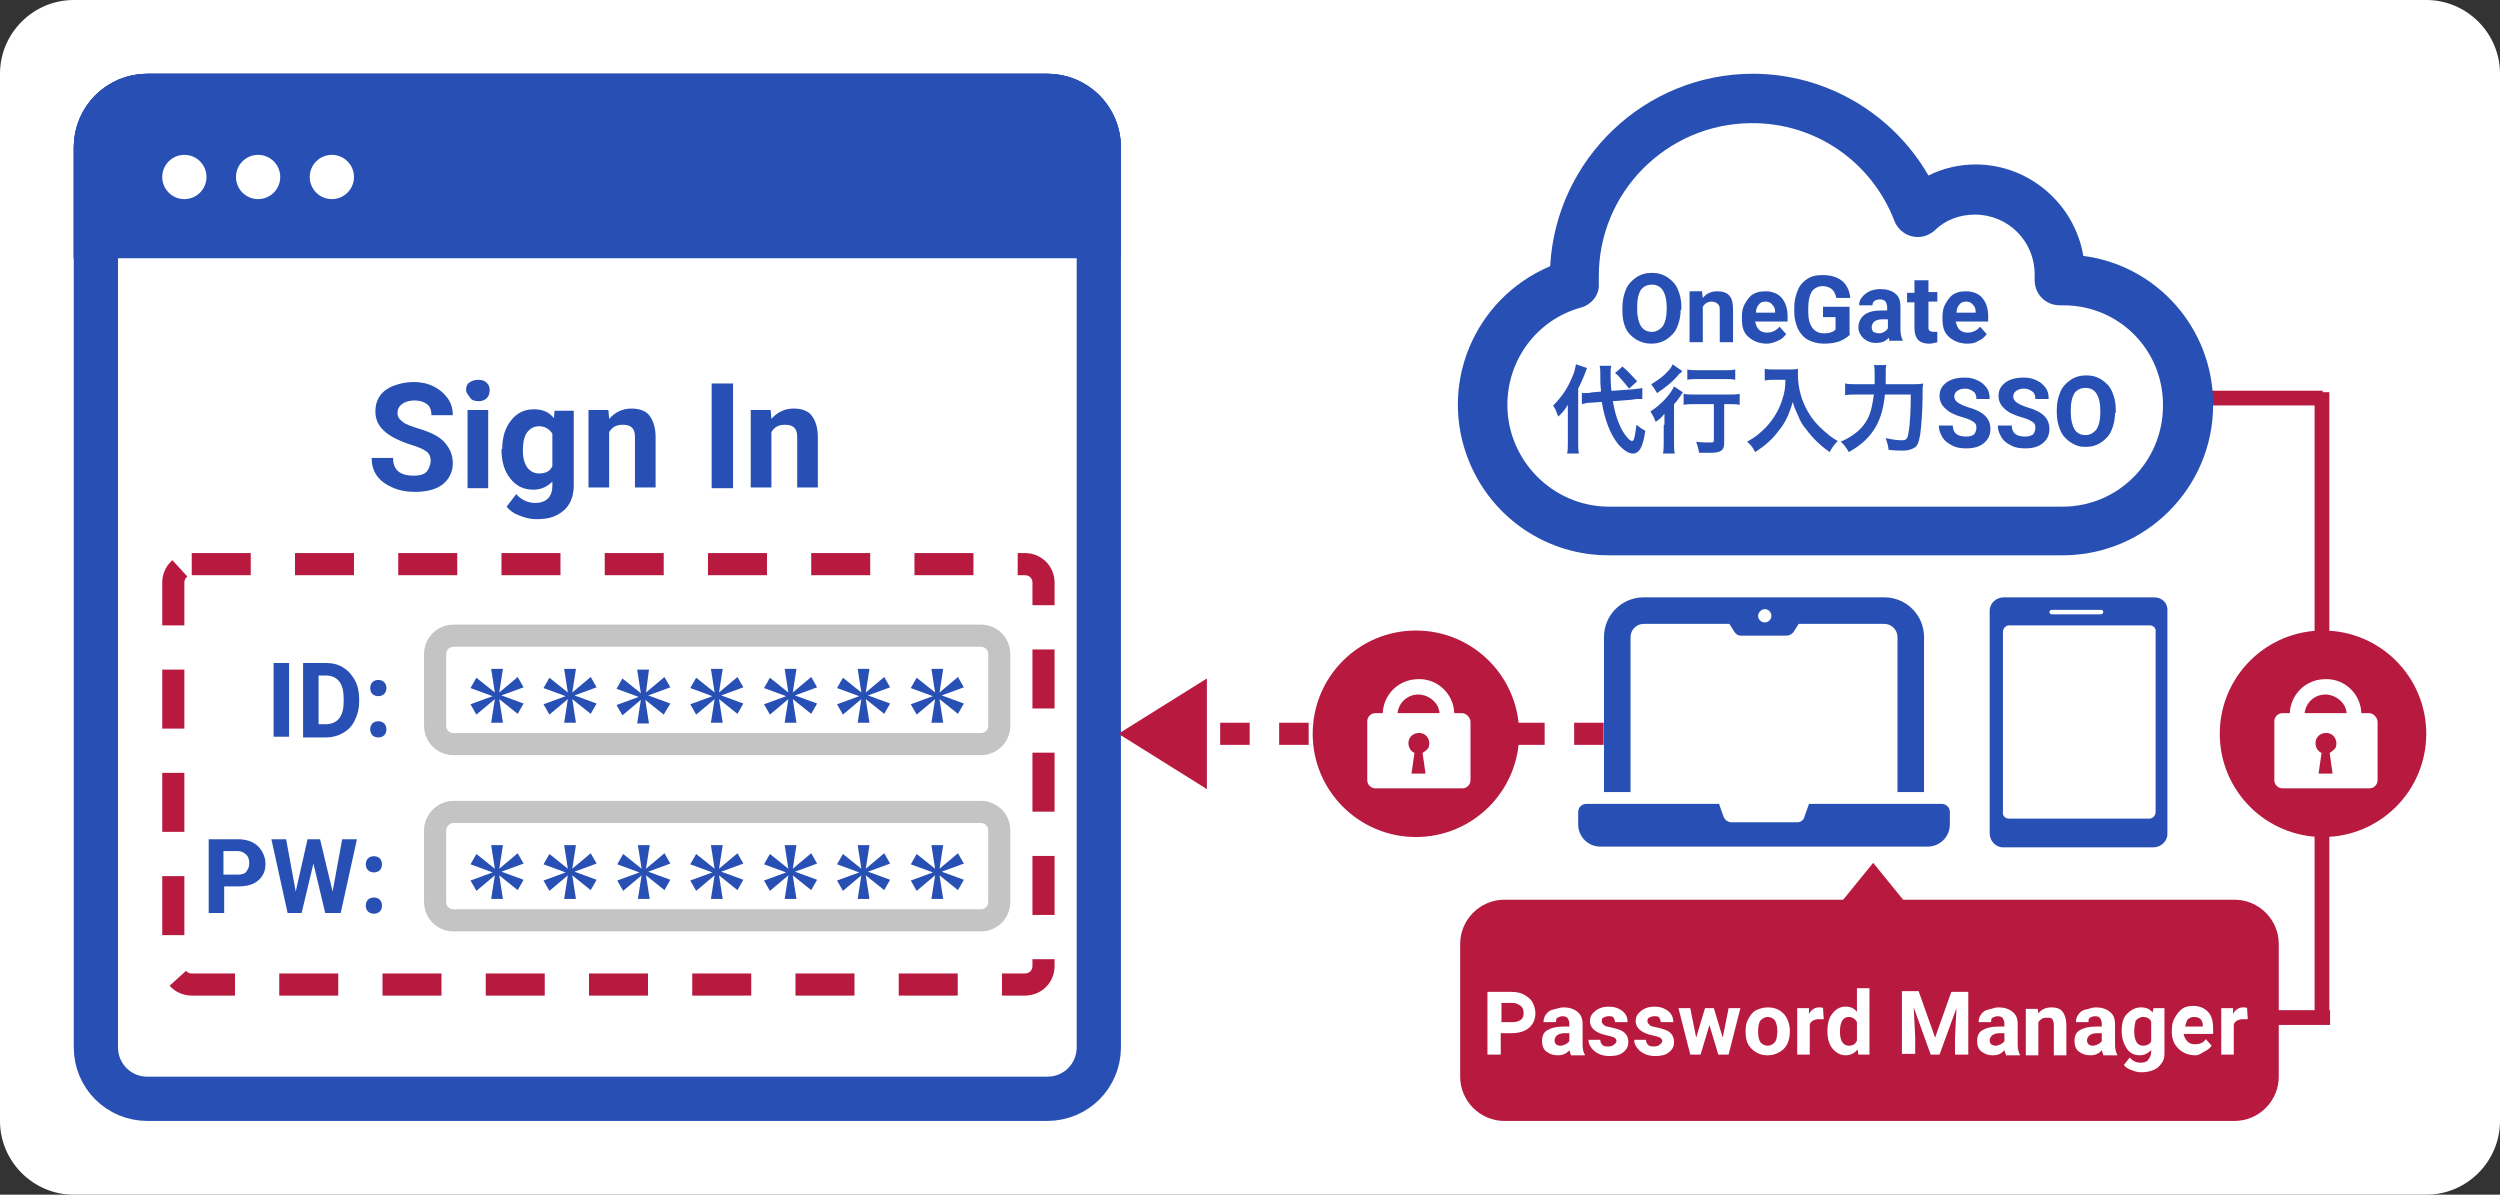 <?xml version="1.0" encoding="utf-8"?>
<!-- Generator: Adobe Illustrator 26.0.1, SVG Export Plug-In . SVG Version: 6.00 Build 0)  -->
<svg version="1.1" id="レイヤー_1" xmlns="http://www.w3.org/2000/svg" xmlns:xlink="http://www.w3.org/1999/xlink" x="0px"
	 y="0px" viewBox="0 0 339 162" style="enable-background:new 0 0 339 162;" xml:space="preserve">
<rect x="0" y="0" width="339" height="162" fill="#333333" stroke="none"/>
<style type="text/css">
	.st0{fill:#FFFFFF;}
	.st1{fill:#2850B4;}
	.st2{fill:none;stroke:#B7193F;stroke-width:2;}
	.st3{fill:none;stroke:#B7193F;stroke-width:2;stroke-linecap:square;}
	.st4{enable-background:new    ;}
	.st5{fill:none;stroke:#2850B4;stroke-width:6;}
	.st6{fill:none;stroke:#C4C4C4;stroke-width:3;}
	.st7{fill:none;}
	.st8{fill:none;stroke:#B7193F;stroke-width:3;stroke-dasharray:8,6;}
	.st9{fill:#B7193F;}
	.st10{fill:none;stroke:#B7193F;stroke-width:3;stroke-dasharray:4,4;}
</style>
<g>
	<path id="bg" class="st0" d="M10,0h319c5.5,0,10,4.5,10,10v142c0,5.5-4.5,10-10,10H10c-5.5,0-10-4.5-10-10V10C0,4.5,4.5,0,10,0z"/>
	<path id="タブレット" class="st1" d="M292.1,81h-20.4c-1,0-1.9,0.8-1.9,1.8c0,0,0,0,0,0V113c0,1,0.8,1.9,1.8,1.9c0,0,0,0,0,0
		h20.4c1,0,1.9-0.8,1.9-1.8c0,0,0,0,0,0V82.9C294,81.8,293.2,81,292.1,81C292.2,81,292.1,81,292.1,81 M278.2,82.7h6.7
		c0.2,0,0.3,0.1,0.3,0.3c0,0,0,0,0,0c0,0.2-0.2,0.3-0.3,0.3h-6.7c-0.2,0-0.3-0.2-0.3-0.3C277.9,82.8,278.1,82.7,278.2,82.7
		 M292.3,110.1c0,0.5-0.4,0.9-0.8,0.9h-19.1c-0.5,0-0.9-0.4-0.8-0.9c0,0,0,0,0,0V85.7c0-0.5,0.4-0.9,0.8-0.9h19.1
		c0.5,0,0.9,0.4,0.8,0.9c0,0,0,0,0,0V110.1z"/>
	<g id="_" transform="translate(1313.357 3020.48)">
		<line id="線_1" class="st2" x1="-998.5" y1="-2967.3" x2="-998.5" y2="-2882"/>
		<line id="線_2" class="st2" x1="-998.4" y1="-2966.5" x2="-1016.4" y2="-2966.5"/>
		<line id="線_3" class="st3" x1="-998.4" y1="-2882.5" x2="-1022.4" y2="-2882.5"/>
	</g>
	<path id="cloud-2" class="st1" d="M204.4,54.9c0-6.2,4.1-11.6,10-13.2c1.4-0.4,2.5-1.7,2.4-3.2v-0.9c-0.1-11.5,9.2-20.8,20.6-20.9
		c8.7-0.1,16.4,5.2,19.5,13.3c0.7,1.7,2.6,2.6,4.4,1.9c0.4-0.2,0.8-0.4,1.1-0.7c1.4-1.4,3.4-2.1,5.4-2.1c4.5,0,8.1,3.6,8.1,8.1v0.8
		c0,1.9,1.5,3.4,3.4,3.4c0,0,0,0,0,0h0.5c7.5,0,13.5,6,13.5,13.5c0,0,0,0.1,0,0.1c0,7.6-6.1,13.7-13.6,13.7H218
		C210.5,68.6,204.4,62.4,204.4,54.9 M237.7,10c-14.6,0-26.7,11.5-27.5,26.1c-10.4,4.4-15.3,16.3-10.9,26.7
		c3.2,7.6,10.6,12.5,18.8,12.5h61.6c11.3,0,20.4-9.2,20.4-20.4c0,0,0-0.1,0-0.1v-0.2c-0.1-10.1-7.6-18.6-17.6-19.9
		c-1.2-7.1-7.4-12.4-14.6-12.4c-2.2,0-4.4,0.5-6.4,1.5C256.6,15.3,247.5,10,237.7,10z"/>
	<g class="st4">
		<path class="st1" d="M212.6,56.4c0-0.7,0-1,0-1.5c-0.5,0.8-0.7,1-1.3,1.6c-0.3-0.8-0.4-1.1-0.7-1.5c1.2-1.2,2-2.4,2.6-3.9
			c0.3-0.6,0.4-1.2,0.5-1.7l1.5,0.5c-0.4,1.1-0.7,1.8-1.2,2.8v7.2c0,0.6,0,1.1,0.1,1.6h-1.6c0.1-0.4,0.1-0.9,0.1-1.6V56.4z
			 M218.7,54.4c0.3,1.7,0.7,2.9,1.3,4c0.4,0.7,1,1.4,1.3,1.4c0.3,0,0.4-0.6,0.6-2.2c0.5,0.4,0.8,0.6,1.2,0.8
			c-0.3,2.2-0.8,3.1-1.7,3.1c-0.6,0-1.3-0.5-2-1.3c-1.1-1.4-1.8-3.3-2.2-5.7l-1.4,0.1c-0.6,0-0.9,0.1-1.3,0.2l0-1.5
			c0.2,0,0.3,0,0.4,0c0.2,0,0.7,0,1-0.1l1.2-0.1c-0.1-1-0.1-1.2-0.1-2.5c0-0.3,0-0.7-0.1-1l1.6,0c-0.1,0.3-0.1,0.5-0.1,1
			c0,0.8,0,1.3,0.1,2.4l2.8-0.2c0.8-0.1,1.1-0.1,1.4-0.2l0,1.5c-0.2,0-0.3,0-0.4,0c-0.2,0-0.5,0-1,0.1L218.7,54.4z M220,49.7
			c0.7,0.6,0.9,0.8,2,2l-1.1,1c-0.3-0.4-0.4-0.5-0.9-1.1c-0.6-0.7-0.6-0.7-1-1L220,49.7z"/>
		<path class="st1" d="M225.7,57.6c0-0.5,0-0.6,0-1.5c-0.3,0.4-0.7,0.8-1.2,1.1c-0.2-0.6-0.4-0.9-0.7-1.4c1.4-0.9,2.7-2.3,3.2-3.4
			l1.2,0.8c-0.1,0.1-0.2,0.3-0.4,0.6c-0.3,0.4-0.4,0.6-0.8,1v5.1c0,0.7,0,1.2,0.1,1.6h-1.6c0.1-0.4,0.1-1,0.1-1.7V57.6z M228.1,50.3
			c-0.1,0.2-0.1,0.2-0.4,0.4c-0.8,1-1.8,1.8-3,2.6c-0.3-0.5-0.5-0.8-0.8-1.2c1-0.6,1.7-1.1,2.3-1.8c0.3-0.3,0.5-0.6,0.6-0.9
			L228.1,50.3z M229.9,54.8c-0.6,0-1.2,0-1.6,0.1v-1.5c0.4,0.1,1,0.1,1.6,0.1h4.4c0.7,0,1.2,0,1.6-0.1v1.5c-0.4-0.1-1-0.1-1.5-0.1
			h-0.6v5.2c0,1.1-0.4,1.4-2,1.4c-0.4,0-0.8,0-1.4,0c-0.1-0.6-0.2-0.9-0.4-1.5c0.7,0.1,1.4,0.1,1.8,0.1c0.5,0,0.6,0,0.6-0.3v-4.9
			H229.9z M228.8,50.1c0.4,0.1,0.8,0.1,1.5,0.1h3.5c0.6,0,1.1,0,1.5-0.1v1.4c-0.5-0.1-0.9-0.1-1.5-0.1h-3.5c-0.5,0-1.1,0-1.5,0.1
			V50.1z"/>
		<path class="st1" d="M240.5,51.5c-0.4,0-0.7,0-1.2,0.1V50c0.4,0.1,0.6,0.1,1.2,0.1h2.1c0.5,0,0.9,0,1.2-0.1c0,0.4,0,0.5,0,0.8
			c0,1.8,0.5,3.6,1.4,5.1c0.5,0.9,1.2,1.7,2.1,2.5c0.7,0.6,1,0.9,1.9,1.4c-0.5,0.5-0.7,0.8-1.1,1.5c-1.3-0.9-2.3-1.9-3.2-3.1
			c-0.5-0.6-0.8-1.1-1.1-1.9c-0.3-0.7-0.5-1-0.7-1.8c-0.5,1.7-1,2.8-1.9,3.9c-0.8,1.1-1.8,2-3.2,2.9c-0.3-0.6-0.6-1-1.1-1.4
			c1.1-0.6,1.7-1.1,2.6-2c1-1.1,1.8-2.4,2.2-3.8c0.3-0.9,0.4-1.6,0.4-2.6H240.5z"/>
		<path class="st1" d="M259.1,52.1c0.8,0,1.2,0,1.7-0.1c-0.1,0.5-0.1,0.5-0.1,2c0,1.8-0.2,4-0.3,4.8c-0.2,1.2-0.4,1.7-0.8,1.9
			c-0.3,0.2-0.8,0.4-1.5,0.4c-0.6,0-1.2,0-2-0.1c-0.1-0.7-0.2-1-0.4-1.6c0.8,0.2,1.6,0.3,2.2,0.3c0.6,0,0.8-0.2,0.9-1.1
			c0.2-1,0.3-3,0.3-5.1h-3.5c-0.2,1.9-0.6,3.2-1.2,4.3c-0.8,1.4-1.9,2.5-3.7,3.5c-0.3-0.5-0.6-1-1.1-1.4c1.8-0.8,3-1.8,3.7-3.2
			c0.4-0.8,0.6-1.8,0.8-3.2h-2.3c-0.7,0-1.2,0-1.6,0.1V52c0.5,0.1,0.9,0.1,1.7,0.1h2.3c0-0.5,0-0.6,0-1.3c0-0.6,0-1-0.1-1.3h1.7
			c-0.1,0.3-0.1,0.3-0.1,2.6H259.1z"/>
	</g>
	<g class="st4">
		<path class="st1" d="M268,58c0-0.4-0.1-0.6-0.4-0.8s-0.7-0.4-1.4-0.6s-1.2-0.4-1.6-0.6c-1-0.6-1.6-1.3-1.6-2.3
			c0-0.5,0.1-0.9,0.4-1.3c0.3-0.4,0.7-0.7,1.2-0.9c0.5-0.2,1.1-0.3,1.8-0.3c0.7,0,1.2,0.1,1.8,0.4c0.5,0.2,0.9,0.6,1.2,1
			c0.3,0.4,0.4,0.9,0.4,1.5H268c0-0.4-0.1-0.8-0.4-1c-0.3-0.2-0.6-0.4-1.1-0.4c-0.5,0-0.8,0.1-1.1,0.3c-0.3,0.2-0.4,0.5-0.4,0.8
			c0,0.3,0.2,0.6,0.5,0.8s0.7,0.4,1.3,0.6c1.1,0.3,1.9,0.7,2.4,1.2s0.7,1.1,0.7,1.8c0,0.8-0.3,1.4-0.9,1.9c-0.6,0.5-1.4,0.7-2.4,0.7
			c-0.7,0-1.4-0.1-1.9-0.4c-0.6-0.3-1-0.6-1.3-1.1s-0.5-1-0.5-1.6h1.9c0,1,0.6,1.5,1.8,1.5c0.5,0,0.8-0.1,1.1-0.3
			C267.9,58.6,268,58.3,268,58z"/>
		<path class="st1" d="M276,58c0-0.4-0.1-0.6-0.4-0.8s-0.7-0.4-1.4-0.6s-1.2-0.4-1.6-0.6c-1-0.6-1.6-1.3-1.6-2.3
			c0-0.5,0.1-0.9,0.4-1.3s0.7-0.7,1.2-0.9c0.5-0.2,1.1-0.3,1.8-0.3c0.7,0,1.2,0.1,1.8,0.4c0.5,0.2,0.9,0.6,1.2,1
			c0.3,0.4,0.4,0.9,0.4,1.5H276c0-0.4-0.1-0.8-0.4-1c-0.3-0.2-0.6-0.4-1.1-0.4c-0.5,0-0.8,0.1-1.1,0.3c-0.3,0.2-0.4,0.5-0.4,0.8
			c0,0.3,0.2,0.6,0.5,0.8c0.3,0.2,0.7,0.4,1.3,0.6c1.1,0.3,1.9,0.7,2.4,1.2s0.7,1.1,0.7,1.8c0,0.8-0.3,1.4-0.9,1.9
			c-0.6,0.5-1.4,0.7-2.4,0.7c-0.7,0-1.4-0.1-1.9-0.4c-0.6-0.3-1-0.6-1.3-1.1c-0.3-0.5-0.5-1-0.5-1.6h1.9c0,1,0.6,1.5,1.8,1.5
			c0.5,0,0.8-0.1,1.1-0.3C275.9,58.6,276,58.3,276,58z"/>
		<path class="st1" d="M286.8,56c0,0.9-0.2,1.7-0.5,2.4c-0.3,0.7-0.8,1.2-1.4,1.6c-0.6,0.4-1.3,0.6-2.1,0.6c-0.8,0-1.4-0.2-2-0.6
			c-0.6-0.4-1.1-0.9-1.4-1.6s-0.5-1.5-0.5-2.4v-0.5c0-0.9,0.2-1.7,0.5-2.4c0.3-0.7,0.8-1.2,1.4-1.6c0.6-0.4,1.3-0.6,2.1-0.6
			c0.8,0,1.5,0.2,2.1,0.6s1.1,0.9,1.4,1.6c0.3,0.7,0.5,1.5,0.5,2.4V56z M284.8,55.6c0-1-0.2-1.7-0.5-2.2c-0.3-0.5-0.8-0.8-1.5-0.8
			c-0.6,0-1.1,0.2-1.5,0.7c-0.3,0.5-0.5,1.2-0.5,2.2V56c0,0.9,0.2,1.7,0.5,2.2c0.3,0.5,0.8,0.8,1.5,0.8c0.6,0,1.1-0.3,1.5-0.8
			c0.3-0.5,0.5-1.2,0.5-2.2V55.6z"/>
	</g>
	<g class="st4">
		<path class="st1" d="M227.9,42c0,0.9-0.2,1.7-0.5,2.4c-0.3,0.7-0.8,1.2-1.4,1.6s-1.3,0.6-2.1,0.6c-0.8,0-1.4-0.2-2.1-0.6
			c-0.6-0.4-1.1-0.9-1.4-1.6S220,43,220,42.1v-0.5c0-0.9,0.2-1.7,0.5-2.4c0.3-0.7,0.8-1.2,1.4-1.6s1.3-0.6,2.1-0.6
			c0.8,0,1.5,0.2,2.1,0.6c0.6,0.4,1.1,0.9,1.4,1.6c0.3,0.7,0.5,1.5,0.5,2.4V42z M226,41.6c0-1-0.2-1.7-0.5-2.2
			c-0.3-0.5-0.8-0.8-1.5-0.8c-0.6,0-1.1,0.2-1.5,0.7c-0.3,0.5-0.5,1.2-0.5,2.2V42c0,0.9,0.2,1.7,0.5,2.2c0.3,0.5,0.8,0.8,1.5,0.8
			c0.6,0,1.1-0.3,1.5-0.8c0.3-0.5,0.5-1.2,0.5-2.2V41.6z"/>
		<path class="st1" d="M230.8,39.6l0.1,0.8c0.5-0.6,1.1-0.9,2-0.9c0.7,0,1.3,0.2,1.6,0.6c0.4,0.4,0.5,1.1,0.5,1.9v4.4h-1.8v-4.4
			c0-0.4-0.1-0.7-0.3-0.8c-0.2-0.2-0.5-0.3-0.8-0.3c-0.5,0-0.9,0.2-1.2,0.7v4.8h-1.8v-6.9H230.8z"/>
		<path class="st1" d="M239.6,46.6c-1,0-1.8-0.3-2.5-0.9s-0.9-1.4-0.9-2.5V43c0-0.7,0.1-1.3,0.4-1.8s0.6-1,1.1-1.3
			c0.5-0.3,1-0.4,1.7-0.4c0.9,0,1.7,0.3,2.2,0.9c0.5,0.6,0.8,1.4,0.8,2.5v0.7H238c0.1,0.4,0.2,0.8,0.5,1.1c0.3,0.3,0.7,0.4,1.1,0.4
			c0.7,0,1.3-0.3,1.7-0.8l0.9,1c-0.3,0.4-0.6,0.7-1.1,0.9S240.2,46.6,239.6,46.6z M239.4,40.9c-0.4,0-0.7,0.1-0.9,0.4
			c-0.2,0.2-0.4,0.6-0.4,1.1h2.6v-0.1c0-0.4-0.1-0.7-0.3-0.9C240.1,41,239.8,40.9,239.4,40.9z"/>
		<path class="st1" d="M250.9,45.3c-0.3,0.4-0.8,0.7-1.5,1c-0.6,0.2-1.3,0.3-2.1,0.3c-0.8,0-1.5-0.2-2.1-0.5
			c-0.6-0.3-1.1-0.9-1.4-1.5c-0.3-0.7-0.5-1.4-0.5-2.3v-0.6c0-0.9,0.2-1.7,0.5-2.4c0.3-0.7,0.8-1.2,1.3-1.5c0.6-0.4,1.3-0.5,2.1-0.5
			c1.1,0,2,0.3,2.6,0.8c0.6,0.5,1,1.3,1.1,2.3H249c-0.1-0.5-0.3-0.9-0.6-1.2c-0.3-0.2-0.7-0.4-1.2-0.4c-0.6,0-1.1,0.2-1.5,0.7
			c-0.3,0.5-0.5,1.2-0.5,2.2v0.6c0,1,0.2,1.7,0.6,2.2s0.9,0.7,1.6,0.7c0.7,0,1.2-0.2,1.5-0.5V43h-1.7v-1.4h3.6V45.3z"/>
		<path class="st1" d="M256.3,46.4c-0.1-0.2-0.1-0.4-0.2-0.6c-0.4,0.5-1,0.7-1.7,0.7c-0.7,0-1.2-0.2-1.7-0.6
			c-0.4-0.4-0.7-0.9-0.7-1.5c0-0.7,0.3-1.3,0.8-1.7c0.5-0.4,1.3-0.6,2.3-0.6h0.8v-0.4c0-0.3-0.1-0.6-0.2-0.8
			c-0.2-0.2-0.4-0.3-0.8-0.3c-0.3,0-0.6,0.1-0.7,0.2c-0.2,0.1-0.3,0.4-0.3,0.6h-1.8c0-0.4,0.1-0.8,0.4-1.1c0.2-0.3,0.6-0.6,1-0.8
			c0.4-0.2,1-0.3,1.5-0.3c0.8,0,1.5,0.2,2,0.6c0.5,0.4,0.7,1,0.7,1.8v3c0,0.7,0.1,1.1,0.3,1.5v0.1H256.3z M254.8,45.2
			c0.3,0,0.5-0.1,0.7-0.2c0.2-0.1,0.4-0.3,0.5-0.5v-1.2h-0.7c-0.9,0-1.4,0.3-1.5,1l0,0.1c0,0.2,0.1,0.4,0.2,0.6
			C254.3,45.1,254.5,45.2,254.8,45.2z"/>
		<path class="st1" d="M261.5,37.9v1.7h1.2v1.3h-1.2v3.4c0,0.3,0,0.4,0.1,0.5s0.3,0.2,0.6,0.2c0.2,0,0.4,0,0.5,0v1.4
			c-0.4,0.1-0.7,0.2-1.1,0.2c-1.3,0-1.9-0.6-2-1.9v-3.7h-1v-1.3h1v-1.7H261.5z"/>
		<path class="st1" d="M266.8,46.6c-1,0-1.8-0.3-2.5-0.9s-0.9-1.4-0.9-2.5V43c0-0.7,0.1-1.3,0.4-1.8c0.3-0.5,0.6-1,1.1-1.3
			c0.5-0.3,1-0.4,1.7-0.4c0.9,0,1.7,0.3,2.2,0.9c0.5,0.6,0.8,1.4,0.8,2.5v0.7h-4.4c0.1,0.4,0.2,0.8,0.5,1.1c0.3,0.3,0.7,0.4,1.1,0.4
			c0.7,0,1.3-0.3,1.7-0.8l0.9,1c-0.3,0.4-0.6,0.7-1.1,0.9C267.9,46.5,267.4,46.6,266.8,46.6z M266.6,40.9c-0.4,0-0.7,0.1-0.9,0.4
			c-0.2,0.2-0.4,0.6-0.4,1.1h2.6v-0.1c0-0.4-0.1-0.7-0.3-0.9C267.3,41,267,40.9,266.6,40.9z"/>
	</g>
	<path id="pc" class="st1" d="M217,114.8c-1.7,0-3-1.4-3-3v-1.7c0-0.6,0.5-1.1,1.1-1.1c0,0,0,0,0,0h18l0.6,1.7
		c0.2,0.5,0.6,0.8,1.1,0.8h8.9c0.5,0,0.9-0.3,1-0.8l0.6-1.7h18c0.6,0,1.1,0.5,1.1,1.1c0,0,0,0,0,0v1.7c0,1.7-1.4,3-3,3L217,114.8z
		 M257.3,107.4v-21c0-1-0.8-1.8-1.8-1.8h-11.6l-0.7,1.1c-0.2,0.3-0.6,0.5-1,0.5h-6.1c-0.4,0-0.7-0.2-0.9-0.5l-0.7-1.1h-11.6
		c-1,0-1.8,0.8-1.8,1.8v21h-3.6v-21c0-3,2.4-5.4,5.4-5.4h32.6c3,0,5.4,2.4,5.4,5.4v21H257.3z M238.4,83.5c0,0.5,0.4,0.9,0.9,0.9
		s0.9-0.4,0.9-0.9c0-0.5-0.4-0.9-0.9-0.9S238.4,83.1,238.4,83.5z"/>
	<g id="bg-2" transform="translate(1010 2987)">
		<path class="st0" d="M-990-2977h122c5.5,0,10,4.5,10,10v122c0,5.5-4.5,10-10,10h-122c-5.5,0-10-4.5-10-10v-122
			C-1000-2972.5-995.5-2977-990-2977z"/>
		<path class="st5" d="M-990-2974h122c3.9,0,7,3.1,7,7v122c0,3.9-3.1,7-7,7h-122c-3.9,0-7-3.1-7-7v-122
			C-997-2970.9-993.9-2974-990-2974z"/>
	</g>
	<g id="bg-3" transform="translate(1010 2987)">
		<path class="st1" d="M-990-2977h122c5.5,0,10,4.5,10,10v15l0,0h-142l0,0v-15C-1000-2972.5-995.5-2977-990-2977z"/>
		<path class="st5" d="M-990-2974h122c3.9,0,7,3.1,7,7v12l0,0h-136l0,0v-12C-997-2970.9-993.9-2974-990-2974z"/>
	</g>
	<g class="st4">
		<path class="st1" d="M58.4,62.5c0-0.6-0.2-1-0.6-1.3s-1.1-0.6-2.1-0.9s-1.8-0.7-2.4-1c-1.6-0.9-2.4-2-2.4-3.5
			c0-0.8,0.2-1.5,0.6-2.1s1.1-1.1,1.9-1.4s1.7-0.5,2.7-0.5c1,0,1.9,0.2,2.7,0.6s1.4,0.9,1.9,1.6s0.7,1.4,0.7,2.3h-2.9
			c0-0.7-0.2-1.2-0.6-1.5s-1-0.5-1.7-0.5c-0.7,0-1.3,0.2-1.7,0.5s-0.6,0.7-0.6,1.2c0,0.5,0.2,0.8,0.7,1.2s1.2,0.6,2.1,0.9
			c1.7,0.5,2.9,1.1,3.6,1.9s1.1,1.7,1.1,2.8c0,1.2-0.5,2.2-1.4,2.9s-2.2,1-3.8,1c-1.1,0-2.1-0.2-3-0.6s-1.6-0.9-2.1-1.6
			c-0.5-0.7-0.7-1.5-0.7-2.4h2.9c0,1.6,0.9,2.4,2.8,2.4c0.7,0,1.2-0.1,1.6-0.4S58.4,63,58.4,62.5z"/>
		<path class="st1" d="M63.2,52.9c0-0.4,0.1-0.8,0.4-1s0.7-0.4,1.2-0.4c0.5,0,0.9,0.1,1.2,0.4s0.4,0.6,0.4,1c0,0.4-0.1,0.8-0.4,1.1
			s-0.7,0.4-1.1,0.4s-0.9-0.1-1.1-0.4S63.2,53.3,63.2,52.9z M66.2,66.2h-2.8V55.6h2.8V66.2z"/>
		<path class="st1" d="M68.1,60.9c0-1.6,0.4-2.9,1.2-3.9s1.8-1.5,3.1-1.5c1.2,0,2.1,0.4,2.7,1.2l0.1-1h2.6v10.2
			c0,0.9-0.2,1.7-0.6,2.4s-1,1.2-1.8,1.6s-1.7,0.5-2.7,0.5c-0.8,0-1.5-0.2-2.3-0.5s-1.3-0.7-1.7-1.2L70,67c0.7,0.8,1.6,1.2,2.6,1.2
			c0.7,0,1.3-0.2,1.7-0.6s0.6-1,0.6-1.7v-0.6c-0.7,0.7-1.5,1.1-2.6,1.1c-1.3,0-2.3-0.5-3.1-1.5c-0.8-1-1.2-2.3-1.2-4V60.9z
			 M70.9,61.1c0,1,0.2,1.7,0.6,2.3c0.4,0.5,0.9,0.8,1.6,0.8c0.9,0,1.5-0.3,1.8-1v-4.4c-0.4-0.6-1-1-1.8-1c-0.7,0-1.2,0.3-1.6,0.8
			C71.1,59.1,70.9,60,70.9,61.1z"/>
		<path class="st1" d="M82.5,55.6l0.1,1.2c0.8-0.9,1.8-1.4,3-1.4c1.1,0,2,0.3,2.5,1s0.8,1.6,0.8,2.9v6.8h-2.8v-6.8
			c0-0.6-0.1-1-0.4-1.3s-0.7-0.4-1.3-0.4c-0.8,0-1.4,0.3-1.8,1v7.5h-2.8V55.6H82.5z"/>
		<path class="st1" d="M99.4,66.2h-2.9V52h2.9V66.2z"/>
		<path class="st1" d="M104.5,55.6l0.1,1.2c0.8-0.9,1.8-1.4,3-1.4c1.1,0,2,0.3,2.5,1s0.8,1.6,0.8,2.9v6.8h-2.8v-6.8
			c0-0.6-0.1-1-0.4-1.3s-0.7-0.4-1.3-0.4c-0.8,0-1.4,0.3-1.8,1v7.5h-2.8V55.6H104.5z"/>
	</g>
	<g class="st4">
		<path class="st1" d="M39.2,99.9h-2.1v-10h2.1V99.9z"/>
		<path class="st1" d="M41.1,99.9v-10h3.1c0.9,0,1.7,0.2,2.3,0.6c0.7,0.4,1.2,1,1.6,1.7c0.4,0.7,0.6,1.6,0.6,2.5v0.5
			c0,0.9-0.2,1.7-0.6,2.5s-0.9,1.3-1.6,1.7s-1.5,0.6-2.3,0.6H41.1z M43.2,91.6v6.6h1c0.8,0,1.4-0.3,1.8-0.8s0.6-1.3,0.6-2.2v-0.5
			c0-1-0.2-1.8-0.6-2.3c-0.4-0.5-1-0.8-1.8-0.8H43.2z"/>
		<path class="st1" d="M50.2,93.3c0-0.3,0.1-0.6,0.3-0.8s0.5-0.3,0.8-0.3c0.3,0,0.6,0.1,0.8,0.3s0.3,0.5,0.3,0.8
			c0,0.3-0.1,0.6-0.3,0.8c-0.2,0.2-0.5,0.3-0.8,0.3c-0.3,0-0.6-0.1-0.8-0.3C50.3,93.9,50.2,93.6,50.2,93.3z M50.2,98.9
			c0-0.3,0.1-0.6,0.3-0.8s0.5-0.3,0.8-0.3c0.3,0,0.6,0.1,0.8,0.3s0.3,0.5,0.3,0.8c0,0.3-0.1,0.6-0.3,0.8c-0.2,0.2-0.5,0.3-0.8,0.3
			c-0.3,0-0.6-0.1-0.8-0.3C50.3,99.5,50.2,99.2,50.2,98.9z"/>
	</g>
	<g id="ID-2">
		<path class="st0" d="M61.5,84.7H133c2.2,0,4,1.8,4,4v9.7c0,2.2-1.8,4-4,4H61.5c-2.2,0-4-1.8-4-4v-9.7
			C57.5,86.5,59.3,84.7,61.5,84.7z"/>
		<path class="st6" d="M61.5,86.2H133c1.4,0,2.5,1.1,2.5,2.5v9.7c0,1.4-1.1,2.5-2.5,2.5H61.5c-1.4,0-2.5-1.1-2.5-2.5v-9.7
			C59,87.3,60.1,86.2,61.5,86.2z"/>
	</g>
	<path class="st1" d="M67.7,93.9l2.5-2.1l0.8,1.4l-3,1.1l3,1.1l-0.8,1.4l-2.5-2l0.5,3.2h-1.6l0.5-3.2l-2.5,2.1l-0.8-1.4l3-1.1
		l-3-1.1l0.8-1.4l2.5,2l-0.5-3.2h1.6L67.7,93.9z"/>
	<path class="st1" d="M77.6,93.9l2.5-2.1l0.8,1.4l-3,1.1l3,1.1l-0.8,1.4l-2.5-2l0.5,3.2h-1.6l0.5-3.2l-2.5,2.1l-0.8-1.4l3-1.1
		l-3-1.1l0.8-1.4l2.5,2l-0.5-3.2h1.6L77.6,93.9z"/>
	<path class="st1" d="M87.6,93.9l2.5-2.1l0.8,1.4l-3,1.1l3,1.1L90,96.9l-2.5-2l0.5,3.2h-1.6l0.5-3.2l-2.5,2.1l-0.8-1.4l3-1.1l-3-1.1
		l0.8-1.4l2.5,2l-0.5-3.2h1.6L87.6,93.9z"/>
	<path class="st1" d="M97.5,93.9l2.5-2.1l0.8,1.4l-3,1.1l3,1.1l-0.8,1.4l-2.5-2L98,98h-1.6l0.5-3.2l-2.5,2.1l-0.8-1.4l3-1.1l-3-1.1
		l0.8-1.4l2.5,2l-0.5-3.2H98L97.5,93.9z"/>
	<path class="st1" d="M107.5,93.9l2.5-2.1l0.8,1.4l-3,1.1l3,1.1l-0.8,1.4l-2.5-2L108,98h-1.6l0.5-3.2l-2.5,2.1l-0.8-1.4l3-1.1
		l-3-1.1l0.8-1.4l2.5,2l-0.5-3.2h1.6L107.5,93.9z"/>
	<path class="st1" d="M117.4,93.9l2.5-2.1l0.8,1.4l-3,1.1l3,1.1l-0.8,1.4l-2.5-2l0.5,3.2h-1.6l0.5-3.2l-2.5,2.1l-0.8-1.4l3-1.1
		l-3-1.1l0.8-1.4l2.5,2l-0.5-3.2h1.6L117.4,93.9z"/>
	<path class="st1" d="M127.4,93.9l2.5-2.1l0.8,1.4l-3,1.1l3,1.1l-0.8,1.4l-2.5-2l0.5,3.2h-1.6l0.5-3.2l-2.5,2.1l-0.8-1.4l3-1.1
		l-3-1.1l0.8-1.4l2.5,2l-0.5-3.2h1.6L127.4,93.9z"/>
	<g class="st4">
		<path class="st1" d="M30.4,120.3v3.5h-2.1v-10h3.9c0.7,0,1.4,0.1,2,0.4s1,0.7,1.3,1.2c0.3,0.5,0.5,1.1,0.5,1.7c0,1-0.3,1.7-1,2.3
			c-0.7,0.6-1.6,0.8-2.8,0.8H30.4z M30.4,118.6h1.8c0.5,0,1-0.1,1.2-0.4s0.4-0.6,0.4-1.1c0-0.5-0.1-0.9-0.4-1.2s-0.7-0.5-1.2-0.5
			h-1.9V118.6z"/>
		<path class="st1" d="M45.1,120.9l1.3-7.1h2l-2.2,10h-2.1l-1.6-6.7l-1.6,6.7H39l-2.2-10h2l1.3,7.1l1.6-7.1h1.7L45.1,120.9z"/>
		<path class="st1" d="M49.6,117.2c0-0.3,0.1-0.6,0.3-0.8s0.5-0.3,0.8-0.3c0.3,0,0.6,0.1,0.8,0.3s0.3,0.5,0.3,0.8
			c0,0.3-0.1,0.6-0.3,0.8c-0.2,0.2-0.5,0.3-0.8,0.3c-0.3,0-0.6-0.1-0.8-0.3C49.7,117.8,49.6,117.5,49.6,117.2z M49.6,122.8
			c0-0.3,0.1-0.6,0.3-0.8s0.5-0.3,0.8-0.3c0.3,0,0.6,0.1,0.8,0.3s0.3,0.5,0.3,0.8c0,0.3-0.1,0.6-0.3,0.8c-0.2,0.2-0.5,0.3-0.8,0.3
			c-0.3,0-0.6-0.1-0.8-0.3C49.7,123.4,49.6,123.1,49.6,122.8z"/>
	</g>
	<g id="ID-3">
		<path class="st0" d="M61.5,108.6H133c2.2,0,4,1.8,4,4v9.7c0,2.2-1.8,4-4,4H61.5c-2.2,0-4-1.8-4-4v-9.7
			C57.5,110.4,59.3,108.6,61.5,108.6z"/>
		<path class="st6" d="M61.5,110.1H133c1.4,0,2.5,1.1,2.5,2.5v9.7c0,1.4-1.1,2.5-2.5,2.5H61.5c-1.4,0-2.5-1.1-2.5-2.5v-9.7
			C59,111.3,60.1,110.1,61.5,110.1z"/>
	</g>
	<path class="st1" d="M67.7,117.8l2.5-2.1l0.8,1.4l-3,1.1l3,1.1l-0.8,1.4l-2.5-2l0.5,3.2h-1.6l0.5-3.2l-2.5,2.1l-0.8-1.4l3-1.1
		l-3-1.1l0.8-1.4l2.5,2l-0.5-3.2h1.6L67.7,117.8z"/>
	<path class="st1" d="M77.6,117.8l2.5-2.1l0.8,1.4l-3,1.1l3,1.1l-0.8,1.4l-2.5-2l0.5,3.2h-1.6l0.5-3.2l-2.5,2.1l-0.8-1.4l3-1.1
		l-3-1.1l0.8-1.4l2.5,2l-0.5-3.2h1.6L77.6,117.8z"/>
	<path class="st1" d="M87.6,117.8l2.5-2.1l0.8,1.4l-3,1.1l3,1.1l-0.8,1.4l-2.5-2l0.5,3.2h-1.6l0.5-3.2l-2.5,2.1l-0.8-1.4l3-1.1
		l-3-1.1l0.8-1.4l2.5,2l-0.5-3.2h1.6L87.6,117.8z"/>
	<path class="st1" d="M97.5,117.8l2.5-2.1l0.8,1.4l-3,1.1l3,1.1l-0.8,1.4l-2.5-2l0.5,3.2h-1.6l0.5-3.2l-2.5,2.1l-0.8-1.4l3-1.1
		l-3-1.1l0.8-1.4l2.5,2l-0.5-3.2H98L97.5,117.8z"/>
	<path class="st1" d="M107.5,117.8l2.5-2.1l0.8,1.4l-3,1.1l3,1.1l-0.8,1.4l-2.5-2l0.5,3.2h-1.6l0.5-3.2l-2.5,2.1l-0.8-1.4l3-1.1
		l-3-1.1l0.8-1.4l2.5,2l-0.5-3.2h1.6L107.5,117.8z"/>
	<path class="st1" d="M117.4,117.8l2.5-2.1l0.8,1.4l-3,1.1l3,1.1l-0.8,1.4l-2.5-2l0.5,3.2h-1.6l0.5-3.2l-2.5,2.1l-0.8-1.4l3-1.1
		l-3-1.1l0.8-1.4l2.5,2l-0.5-3.2h1.6L117.4,117.8z"/>
	<path class="st1" d="M127.4,117.8l2.5-2.1l0.8,1.4l-3,1.1l3,1.1l-0.8,1.4l-2.5-2l0.5,3.2h-1.6l0.5-3.2l-2.5,2.1l-0.8-1.4l3-1.1
		l-3-1.1l0.8-1.4l2.5,2l-0.5-3.2h1.6L127.4,117.8z"/>
	<circle id="_4" class="st0" cx="25" cy="24" r="3"/>
	<circle id="_5" class="st0" cx="35" cy="24" r="3"/>
	<circle id="_6" class="st0" cx="45" cy="24" r="3"/>
	<g id="ハイライト" transform="translate(1022 3052)">
		<path class="st7" d="M-996-2977h113c2.2,0,4,1.8,4,4v52c0,2.2-1.8,4-4,4h-113c-2.2,0-4-1.8-4-4v-52
			C-1000-2975.2-998.2-2977-996-2977z"/>
		<path class="st8" d="M-996-2975.5h113c1.4,0,2.5,1.1,2.5,2.5v52c0,1.4-1.1,2.5-2.5,2.5h-113c-1.4,0-2.5-1.1-2.5-2.5v-52
			C-998.5-2974.4-997.4-2975.5-996-2975.5z"/>
	</g>
	<g id="_7" transform="translate(1223.154 3063) rotate(90)">
		<path id="_8" class="st9" d="M-2963.5,1071.5l-7.5-12h15L-2963.5,1071.5z"/>
		<line id="線_1-2" class="st10" x1="-2963.5" y1="1005.7" x2="-2963.5" y2="1059.5"/>
	</g>
	<path id="bg-4" class="st9" d="M204,122h99c3.3,0,6,2.7,6,6v18c0,3.3-2.7,6-6,6h-99c-3.3,0-6-2.7-6-6v-18
		C198,124.7,200.7,122,204,122z"/>
	<path id="_9" class="st9" d="M254,117l13,16h-26L254,117z"/>
	<g class="st4">
		<path class="st0" d="M203.5,140v3h-1.8v-8.5h3.3c0.6,0,1.2,0.1,1.7,0.4s0.9,0.6,1.1,1s0.4,0.9,0.4,1.5c0,0.8-0.3,1.5-0.9,2
			s-1.4,0.7-2.4,0.7H203.5z M203.5,138.6h1.6c0.5,0,0.8-0.1,1.1-0.3s0.4-0.5,0.4-0.9c0-0.4-0.1-0.8-0.4-1s-0.6-0.4-1-0.4h-1.6V138.6
			z"/>
		<path class="st0" d="M213,143c-0.1-0.2-0.1-0.3-0.2-0.6c-0.4,0.5-0.9,0.7-1.6,0.7c-0.6,0-1.1-0.2-1.5-0.5s-0.6-0.8-0.6-1.4
			c0-0.7,0.2-1.2,0.7-1.5s1.2-0.5,2.2-0.5h0.8v-0.4c0-0.3-0.1-0.5-0.2-0.7s-0.4-0.3-0.7-0.3c-0.3,0-0.5,0.1-0.7,0.2
			s-0.2,0.3-0.2,0.6h-1.7c0-0.4,0.1-0.7,0.3-1s0.5-0.6,1-0.7s0.9-0.3,1.4-0.3c0.8,0,1.4,0.2,1.9,0.6s0.7,0.9,0.7,1.7v2.7
			c0,0.6,0.1,1.1,0.3,1.4v0.1H213z M211.6,141.8c0.2,0,0.5-0.1,0.7-0.2s0.4-0.3,0.5-0.4v-1.1h-0.6c-0.8,0-1.3,0.3-1.4,0.9l0,0.1
			c0,0.2,0.1,0.4,0.2,0.5S211.3,141.8,211.6,141.8z"/>
		<path class="st0" d="M219.2,141.2c0-0.2-0.1-0.4-0.3-0.5s-0.5-0.2-1-0.3c-1.5-0.3-2.3-1-2.3-1.9c0-0.6,0.2-1,0.7-1.4
			s1.1-0.6,1.8-0.6c0.8,0,1.4,0.2,1.9,0.6s0.7,0.9,0.7,1.5h-1.7c0-0.2-0.1-0.4-0.2-0.6s-0.4-0.2-0.7-0.2c-0.3,0-0.5,0.1-0.7,0.2
			s-0.2,0.3-0.2,0.5c0,0.2,0.1,0.3,0.3,0.5s0.5,0.2,0.9,0.3s0.8,0.2,1.1,0.3c0.9,0.3,1.3,0.9,1.3,1.7c0,0.6-0.2,1-0.7,1.4
			s-1.1,0.5-1.9,0.5c-0.5,0-1-0.1-1.4-0.3s-0.7-0.4-1-0.8s-0.4-0.7-0.4-1.1h1.6c0,0.3,0.1,0.5,0.3,0.7s0.5,0.2,0.8,0.2
			c0.3,0,0.6-0.1,0.7-0.2S219.2,141.4,219.2,141.2z"/>
		<path class="st0" d="M225.4,141.2c0-0.2-0.1-0.4-0.3-0.5s-0.5-0.2-1-0.3c-1.5-0.3-2.3-1-2.3-1.9c0-0.6,0.2-1,0.7-1.4
			s1.1-0.6,1.8-0.6c0.8,0,1.4,0.2,1.9,0.6s0.7,0.9,0.7,1.5h-1.7c0-0.2-0.1-0.4-0.2-0.6s-0.4-0.2-0.7-0.2c-0.3,0-0.5,0.1-0.7,0.2
			s-0.2,0.3-0.2,0.5c0,0.2,0.1,0.3,0.3,0.5s0.5,0.2,0.9,0.3s0.8,0.2,1.1,0.3c0.9,0.3,1.3,0.9,1.3,1.7c0,0.6-0.2,1-0.7,1.4
			s-1.1,0.5-1.9,0.5c-0.5,0-1-0.1-1.4-0.3s-0.7-0.4-1-0.8s-0.4-0.7-0.4-1.1h1.6c0,0.3,0.1,0.5,0.3,0.7s0.5,0.2,0.8,0.2
			c0.3,0,0.6-0.1,0.7-0.2S225.4,141.4,225.4,141.2z"/>
		<path class="st0" d="M233.6,140.7l0.8-4h1.6l-1.6,6.3H233l-1.2-4l-1.2,4h-1.4l-1.6-6.3h1.6l0.8,4l1.2-4h1.2L233.6,140.7z"/>
		<path class="st0" d="M236.7,139.8c0-0.6,0.1-1.2,0.4-1.7s0.6-0.9,1-1.1s1-0.4,1.6-0.4c0.9,0,1.6,0.3,2.1,0.8s0.8,1.2,0.9,2.1
			l0,0.4c0,1-0.3,1.8-0.8,2.3s-1.3,0.9-2.2,0.9s-1.6-0.3-2.2-0.9S236.7,140.9,236.7,139.8L236.7,139.8z M238.4,139.9
			c0,0.6,0.1,1.1,0.3,1.4c0.2,0.3,0.6,0.5,1,0.5c0.4,0,0.7-0.2,1-0.5c0.2-0.3,0.3-0.8,0.3-1.5c0-0.6-0.1-1-0.3-1.4
			c-0.2-0.3-0.6-0.5-1-0.5c-0.4,0-0.7,0.2-1,0.5C238.5,138.7,238.4,139.2,238.4,139.9z"/>
		<path class="st0" d="M247.3,138.2c-0.2,0-0.4,0-0.6,0c-0.6,0-1.1,0.2-1.3,0.7v4.1h-1.7v-6.3h1.6l0,0.8c0.3-0.6,0.8-0.9,1.4-0.9
			c0.2,0,0.4,0,0.5,0.1L247.3,138.2z"/>
		<path class="st0" d="M247.8,139.8c0-1,0.2-1.8,0.7-2.4s1-0.9,1.8-0.9c0.6,0,1.1,0.2,1.5,0.7V134h1.7v9H252l-0.1-0.7
			c-0.4,0.5-1,0.8-1.6,0.8c-0.7,0-1.3-0.3-1.8-0.9S247.8,140.8,247.8,139.8z M249.5,139.9c0,0.6,0.1,1.1,0.3,1.4
			c0.2,0.3,0.5,0.5,0.9,0.5c0.5,0,0.9-0.2,1.1-0.7v-2.5c-0.2-0.4-0.6-0.7-1.1-0.7C249.9,137.9,249.5,138.6,249.5,139.9z"/>
		<path class="st0" d="M260.2,134.5l2.2,6.2l2.2-6.2h2.3v8.5h-1.8v-2.3l0.2-4L263,143h-1.2l-2.3-6.4l0.2,4v2.3h-1.8v-8.5H260.2z"/>
		<path class="st0" d="M272,143c-0.1-0.2-0.1-0.3-0.2-0.6c-0.4,0.5-0.9,0.7-1.6,0.7c-0.6,0-1.1-0.2-1.5-0.5s-0.6-0.8-0.6-1.4
			c0-0.7,0.2-1.2,0.7-1.5s1.2-0.5,2.2-0.5h0.8v-0.4c0-0.3-0.1-0.5-0.2-0.7s-0.4-0.3-0.7-0.3c-0.3,0-0.5,0.1-0.7,0.2
			s-0.2,0.3-0.2,0.6h-1.7c0-0.4,0.1-0.7,0.3-1s0.5-0.6,1-0.7s0.9-0.3,1.4-0.3c0.8,0,1.4,0.2,1.9,0.6s0.7,0.9,0.7,1.7v2.7
			c0,0.6,0.1,1.1,0.3,1.4v0.1H272z M270.6,141.8c0.2,0,0.5-0.1,0.7-0.2s0.4-0.3,0.5-0.4v-1.1h-0.6c-0.8,0-1.3,0.3-1.4,0.9l0,0.1
			c0,0.2,0.1,0.4,0.2,0.5S270.4,141.8,270.6,141.8z"/>
		<path class="st0" d="M276.3,136.7l0.1,0.7c0.5-0.6,1.1-0.8,1.8-0.8c0.7,0,1.2,0.2,1.5,0.6s0.5,1,0.5,1.8v4.1h-1.7v-4.1
			c0-0.4-0.1-0.6-0.2-0.8s-0.4-0.2-0.8-0.2c-0.5,0-0.8,0.2-1.1,0.6v4.5h-1.7v-6.3H276.3z"/>
		<path class="st0" d="M285.2,143c-0.1-0.2-0.1-0.3-0.2-0.6c-0.4,0.5-0.9,0.7-1.6,0.7c-0.6,0-1.1-0.2-1.5-0.5s-0.6-0.8-0.6-1.4
			c0-0.7,0.2-1.2,0.7-1.5s1.2-0.5,2.2-0.5h0.8v-0.4c0-0.3-0.1-0.5-0.2-0.7s-0.4-0.3-0.7-0.3c-0.3,0-0.5,0.1-0.7,0.2
			s-0.2,0.3-0.2,0.6h-1.7c0-0.4,0.1-0.7,0.3-1s0.5-0.6,1-0.7s0.9-0.3,1.4-0.3c0.8,0,1.4,0.2,1.9,0.6s0.7,0.9,0.7,1.7v2.7
			c0,0.6,0.1,1.1,0.3,1.4v0.1H285.2z M283.8,141.8c0.2,0,0.5-0.1,0.7-0.2s0.4-0.3,0.5-0.4v-1.1h-0.6c-0.8,0-1.3,0.3-1.4,0.9l0,0.1
			c0,0.2,0.1,0.4,0.2,0.5S283.5,141.8,283.8,141.8z"/>
		<path class="st0" d="M287.7,139.8c0-1,0.2-1.8,0.7-2.3s1.1-0.9,1.9-0.9c0.7,0,1.2,0.2,1.6,0.7l0.1-0.6h1.5v6.1
			c0,0.6-0.1,1-0.4,1.4s-0.6,0.7-1.1,0.9s-1,0.3-1.6,0.3c-0.5,0-0.9-0.1-1.4-0.3s-0.8-0.4-1-0.7l0.8-1c0.4,0.5,0.9,0.7,1.5,0.7
			c0.4,0,0.8-0.1,1-0.4s0.4-0.6,0.4-1v-0.3c-0.4,0.4-0.9,0.7-1.5,0.7c-0.8,0-1.4-0.3-1.8-0.9S287.7,140.8,287.7,139.8L287.7,139.8z
			 M289.4,139.9c0,0.6,0.1,1,0.3,1.4c0.2,0.3,0.5,0.5,0.9,0.5c0.5,0,0.9-0.2,1.1-0.6v-2.7c-0.2-0.4-0.6-0.6-1.1-0.6
			c-0.4,0-0.7,0.2-1,0.5C289.5,138.8,289.4,139.2,289.4,139.9z"/>
		<path class="st0" d="M297.7,143.1c-0.9,0-1.7-0.3-2.3-0.9s-0.9-1.3-0.9-2.3v-0.2c0-0.6,0.1-1.2,0.4-1.7s0.6-0.9,1-1.2
			s1-0.4,1.5-0.4c0.9,0,1.5,0.3,2,0.8s0.7,1.3,0.7,2.3v0.7h-4c0.1,0.4,0.2,0.7,0.5,1s0.6,0.4,1,0.4c0.7,0,1.2-0.2,1.5-0.7l0.8,0.9
			c-0.3,0.4-0.6,0.6-1,0.8S298.2,143.1,297.7,143.1z M297.5,137.9c-0.3,0-0.6,0.1-0.8,0.3s-0.3,0.6-0.4,1h2.4v-0.1
			c0-0.4-0.1-0.7-0.3-0.9S297.9,137.9,297.5,137.9z"/>
		<path class="st0" d="M304.8,138.2c-0.2,0-0.4,0-0.6,0c-0.6,0-1.1,0.2-1.3,0.7v4.1h-1.7v-6.3h1.6l0,0.8c0.3-0.6,0.8-0.9,1.4-0.9
			c0.2,0,0.4,0,0.5,0.1L304.8,138.2z"/>
	</g>
	<g id="lock" transform="translate(-141 -32.5)">
		<circle id="_10" class="st9" cx="456" cy="132" r="14"/>
		<path id="key" class="st0" d="M462.2,129.2h-1c-0.1-2.7-2.4-4.8-5.1-4.6c-2.5,0.1-4.5,2.1-4.6,4.6h-1c-0.6,0-1.1,0.5-1.1,1.1
			c0,0,0,0,0,0v8c0,0.6,0.5,1.1,1.1,1.1c0,0,0,0,0,0h11.8c0.6,0,1.1-0.5,1.1-1.1v-8C463.3,129.7,462.8,129.2,462.2,129.2
			 M456.9,134.6l0.4,2.8h-1.9l0.4-2.8c-0.7-0.3-1-1.2-0.7-1.9c0.3-0.7,1.2-1,1.9-0.7c0.7,0.3,1,1.2,0.7,1.9
			C457.5,134.2,457.2,134.4,456.9,134.6 M453.5,129.2c0.2-1.6,1.6-2.7,3.2-2.5c1.3,0.2,2.4,1.2,2.5,2.5H453.5z"/>
	</g>
	<g id="lock-2" transform="translate(-264 -32.5)">
		<circle id="_11" class="st9" cx="456" cy="132" r="14"/>
		<path id="key-2" class="st0" d="M462.2,129.2h-1c-0.1-2.7-2.4-4.8-5.1-4.6c-2.5,0.1-4.5,2.1-4.6,4.6h-1c-0.6,0-1.1,0.5-1.1,1.1
			c0,0,0,0,0,0v8c0,0.6,0.5,1.1,1.1,1.1c0,0,0,0,0,0h11.8c0.6,0,1.1-0.5,1.1-1.1v-8C463.3,129.7,462.8,129.2,462.2,129.2
			 M456.9,134.6l0.4,2.8h-1.9l0.4-2.8c-0.7-0.3-1-1.2-0.7-1.9c0.3-0.7,1.2-1,1.9-0.7c0.7,0.3,1,1.2,0.7,1.9
			C457.5,134.2,457.2,134.4,456.9,134.6 M453.5,129.2c0.2-1.6,1.6-2.7,3.2-2.5c1.3,0.2,2.4,1.2,2.5,2.5H453.5z"/>
	</g>
</g>
</svg>
